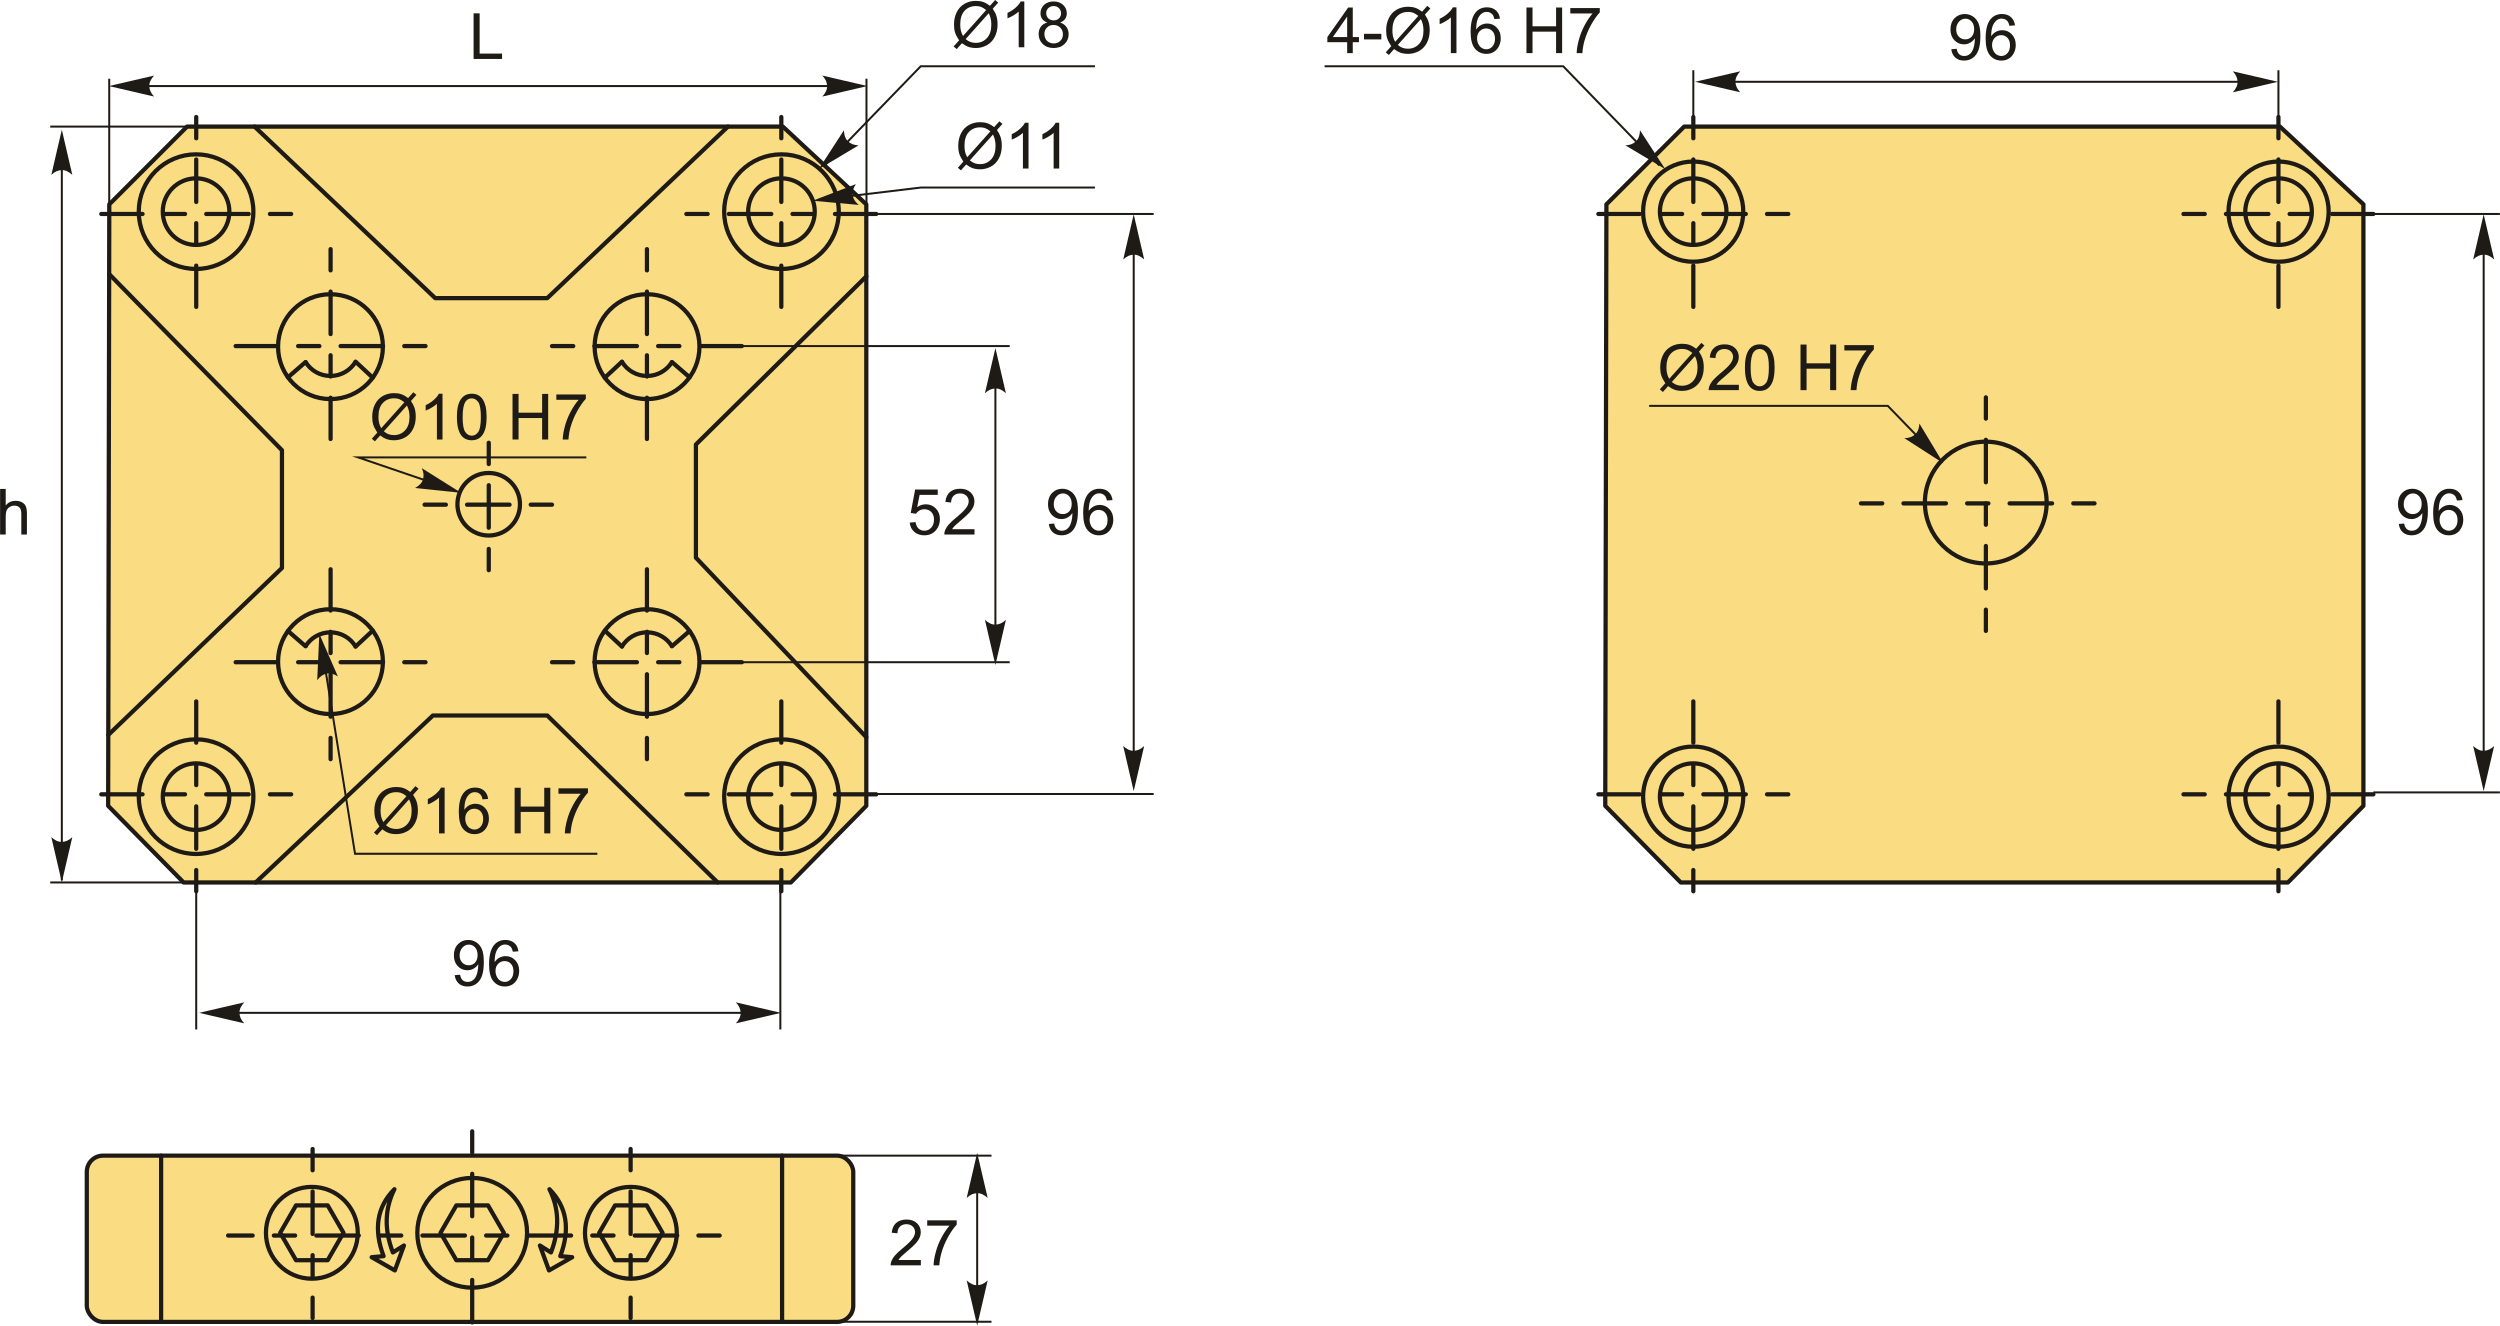 <?xml version="1.0" encoding="UTF-8"?>
<!DOCTYPE svg PUBLIC "-//W3C//DTD SVG 1.1//EN" "http://www.w3.org/Graphics/SVG/1.1/DTD/svg11.dtd">
<!-- Creator: CorelDRAW 2018 (64-Bit) -->
<svg xmlns="http://www.w3.org/2000/svg" xml:space="preserve" width="2944px" height="1561px" version="1.1" style="shape-rendering:geometricPrecision; text-rendering:geometricPrecision; image-rendering:optimizeQuality; fill-rule:evenodd; clip-rule:evenodd"
viewBox="0 0 2944 1561.12"
 xmlns:xlink="http://www.w3.org/1999/xlink">
 <defs>
  <style type="text/css">
   <![CDATA[
    .str2 {stroke:#1E1A16;stroke-width:2.36;stroke-miterlimit:22.926}
    .str0 {stroke:#1E1A16;stroke-width:5;stroke-linecap:round;stroke-linejoin:round;stroke-miterlimit:22.926}
    .str1 {stroke:#1E1A16;stroke-width:5;stroke-linecap:round;stroke-linejoin:round;stroke-miterlimit:22.926;stroke-dasharray:25 25 50 25}
    .fil1 {fill:none}
    .fil0 {fill:#FADC82}
    .fil3 {fill:#1E1A16;fill-rule:nonzero}
    .fil2 {fill:#1E1A16;fill-rule:nonzero}
   ]]>
  </style>
 </defs>
 <g id="Layer_x0020_1">
  <g id="_2291517482976">
   <g>
    <polygon class="fil0 str0" points="127.25,949.03 128.6,240.66 220.17,149.09 921.81,149.09 1020.12,240.66 1020.12,949.03 931.24,1039.26 216.13,1039.26 "/>
    <polyline class="fil1 str0" points="299.63,149.09 512.41,351.09 644.39,351.09 857.17,149.09 "/>
    <polyline class="fil1 str0" points="1020.12,325.51 819.46,523.47 819.46,656.8 1020.12,868.23 "/>
    <polyline class="fil1 str0" points="845.05,1039.26 644.39,842.64 509.72,842.64 300.97,1039.26 "/>
    <polyline class="fil1 str0" points="127.41,865.53 331.95,668.92 331.95,530.21 128.44,322.8 "/>
    <circle class="fil1 str0" cx="230.79" cy="249.25" r="67.49"/>
    <circle class="fil1 str0" cx="230.79" cy="249.25" r="39.21"/>
    <circle class="fil1 str0" cx="389.09" cy="408.26" r="61.73"/>
    <path class="fil1 str0" d="M418.55 426.21c-6.06,9.92 -16.98,16.54 -29.46,16.54 -12.28,0 -23.06,-6.42 -29.17,-16.09"/>
    <line class="fil1 str0" x1="418.67" y1="426.01" x2="438.86" y2= "444.79" />
    <line class="fil1 str0" x1="359.75" y1="426.39" x2="339.01" y2= "444.35" />
    <line class="fil1 str1" x1="230.97" y1="137.83" x2="230.97" y2= "361.43" />
    <line class="fil1 str1" x1="342.77" y1="251.99" x2="119.17" y2= "251.99" />
    <line class="fil1 str1" x1="389.21" y1="293.41" x2="389.21" y2= "517" />
    <line class="fil1 str1" x1="501.01" y1="407.57" x2="277.41" y2= "407.57" />
    <circle class="fil1 str0" cx="920.2" cy="249.25" r="67.49"/>
    <circle class="fil1 str0" cx="920.2" cy="249.25" r="39.21"/>
    <circle class="fil1 str0" cx="761.9" cy="408.26" r="61.73"/>
    <path class="fil1 str0" d="M732.45 426.21c6.05,9.92 16.98,16.54 29.45,16.54 12.28,0 23.07,-6.42 29.18,-16.09"/>
    <line class="fil1 str0" x1="732.33" y1="426.01" x2="712.13" y2= "444.79" />
    <line class="fil1 str0" x1="791.25" y1="426.39" x2="811.99" y2= "444.35" />
    <line class="fil1 str1" x1="920.03" y1="137.83" x2="920.03" y2= "361.43" />
    <line class="fil1 str1" x1="808.23" y1="251.99" x2="1031.83" y2= "251.99" />
    <line class="fil1 str1" x1="761.78" y1="293.41" x2="761.78" y2= "517" />
    <line class="fil1 str1" x1="649.98" y1="407.57" x2="873.58" y2= "407.57" />
    <circle class="fil1 str0" cx="230.79" cy="938.21" r="67.49"/>
    <circle class="fil1 str0" cx="230.79" cy="938.21" r="39.21"/>
    <circle class="fil1 str0" cx="389.09" cy="779.2" r="61.73"/>
    <path class="fil1 str0" d="M418.55 761.25c-6.06,-9.92 -16.98,-16.54 -29.46,-16.54 -12.28,0 -23.06,6.42 -29.17,16.08"/>
    <line class="fil1 str0" x1="418.67" y1="761.45" x2="438.86" y2= "742.67" />
    <line class="fil1 str0" x1="359.75" y1="761.07" x2="339.01" y2= "743.11" />
    <line class="fil1 str1" x1="230.97" y1="1049.63" x2="230.97" y2= "826.03" />
    <line class="fil1 str1" x1="342.77" y1="935.47" x2="119.17" y2= "935.47" />
    <line class="fil1 str1" x1="389.21" y1="894.05" x2="389.21" y2= "670.45" />
    <line class="fil1 str1" x1="501.01" y1="779.89" x2="277.41" y2= "779.89" />
    <circle class="fil1 str0" cx="920.2" cy="938.21" r="67.49"/>
    <circle class="fil1 str0" cx="920.2" cy="938.21" r="39.21"/>
    <circle class="fil1 str0" cx="761.9" cy="779.2" r="61.73"/>
    <path class="fil1 str0" d="M732.45 761.25c6.05,-9.92 16.98,-16.54 29.45,-16.54 12.28,0 23.07,6.42 29.18,16.08"/>
    <line class="fil1 str0" x1="732.33" y1="761.45" x2="712.13" y2= "742.67" />
    <line class="fil1 str0" x1="791.25" y1="761.07" x2="811.99" y2= "743.11" />
    <line class="fil1 str1" x1="920.03" y1="1049.63" x2="920.03" y2= "826.03" />
    <line class="fil1 str1" x1="808.23" y1="935.47" x2="1031.83" y2= "935.47" />
    <line class="fil1 str1" x1="761.78" y1="894.05" x2="761.78" y2= "670.45" />
    <line class="fil1 str1" x1="649.98" y1="779.89" x2="873.58" y2= "779.89" />
    <circle class="fil1 str0" cx="575.42" cy="593.85" r="36.82"/>
    <line class="fil1 str1" x1="575.49" y1="671.47" x2="575.49" y2= "520.41" />
    <line class="fil1 str1" x1="499.96" y1="594.35" x2="651.03" y2= "594.35" />
   </g>
   <line class="fil1 str2" x1="128.52" y1="281.71" x2="128.52" y2= "92.72" />
   <line class="fil1 str2" x1="1020.33" y1="281.71" x2="1020.33" y2= "92.72" />
   <line class="fil1 str2" x1="137.51" y1="101.35" x2="1009.11" y2= "101.35" />
   <path id="стрелка.cdr" class="fil2" d="M128.18 101.35l53.16 -12.36c-3.48,3.82 -5.81,8.05 -5.63,12.34 0.19,4.57 1.65,8.01 5.63,12.38l-53.16 -12.36z"/>
   <path id="стрелка.cdr_0" class="fil2" d="M1021.51 101.35l-53.16 12.36c3.48,-3.82 5.8,-8.06 5.63,-12.35 -0.19,-4.56 -1.65,-8 -5.63,-12.37l53.16 12.36z"/>
   <polygon class="fil3" points="557.62,69.42 557.62,15.71 564.74,15.71 564.74,63.12 591.15,63.12 591.15,69.42 "/>
   <polyline class="fil1 str2" points="970.97,194.87 1084.19,78.05 1289.36,78.05 "/>
   <path id="стрелка.cdr_1" class="fil2" d="M964.08 199.18l29.71 -45.78c0.15,5.17 1.41,9.83 4.51,12.8 3.31,3.15 6.75,4.62 12.64,5.01l-46.86 27.97z"/>
   <path class="fil3" d="M1165.73 6.86l6.13 -6.86 3.62 3.07 -6.44 7.22c2.09,3.12 3.49,5.85 4.22,8.2 0.97,3.07 1.45,6.52 1.45,10.33 0,5.5 -1.11,10.4 -3.32,14.7 -2.23,4.3 -5.34,7.53 -9.35,9.74 -4.02,2.2 -8.28,3.3 -12.79,3.3 -3.36,0 -6.41,-0.48 -9.14,-1.43 -2.1,-0.74 -4.55,-2.15 -7.36,-4.23l-6.18 6.93 -3.61 -3.09 6.46 -7.23c-2.4,-3.64 -4,-6.74 -4.8,-9.32 -0.81,-2.57 -1.21,-5.67 -1.21,-9.29 0,-5.51 1.1,-10.42 3.3,-14.72 2.2,-4.32 5.27,-7.58 9.25,-9.8 3.96,-2.22 8.38,-3.33 13.24,-3.33 3.27,0 6.14,0.44 8.59,1.3 2.46,0.86 5.1,2.36 7.94,4.51zm-4.44 4.97c-2.32,-1.82 -4.32,-3.05 -6.04,-3.72 -1.71,-0.66 -3.73,-0.98 -6.04,-0.98 -5.34,0 -9.75,1.81 -13.23,5.43 -3.48,3.63 -5.22,9.04 -5.22,16.24 0,2.83 0.26,5.35 0.8,7.54 0.39,1.64 1.2,3.65 2.44,6.04l27.29 -30.55zm3 3.77l-27.19 30.44c1.88,1.54 3.62,2.61 5.2,3.23 2.07,0.81 4.31,1.21 6.72,1.21 5.32,0 9.69,-1.88 13.15,-5.64 3.47,-3.76 5.19,-9.04 5.19,-15.81 0,-5.09 -1.02,-9.55 -3.07,-13.43z"/>
   <path id="1" class="fil3" d="M1206.2 55.66l-6.6 0 0 -42.03c-1.58,1.52 -3.67,3.03 -6.25,4.55 -2.57,1.51 -4.9,2.65 -6.95,3.4l0 -6.38c3.69,-1.72 6.92,-3.82 9.68,-6.3 2.76,-2.46 4.72,-4.85 5.87,-7.18l4.25 0 0 53.94z"/>
   <path id="2" class="fil3" d="M1233.33 26.54c-2.74,-1 -4.76,-2.44 -6.09,-4.29 -1.31,-1.86 -1.97,-4.09 -1.97,-6.67 0,-3.92 1.4,-7.19 4.2,-9.85 2.81,-2.67 6.54,-4.01 11.2,-4.01 4.68,0 8.45,1.37 11.3,4.09 2.85,2.73 4.28,6.04 4.28,9.95 0,2.49 -0.65,4.67 -1.95,6.5 -1.3,1.85 -3.28,3.28 -5.94,4.28 3.29,1.08 5.77,2.8 7.49,5.2 1.71,2.39 2.57,5.24 2.57,8.56 0,4.59 -1.62,8.44 -4.86,11.57 -3.25,3.12 -7.51,4.69 -12.8,4.69 -5.29,0 -9.55,-1.57 -12.8,-4.7 -3.24,-3.14 -4.87,-7.06 -4.87,-11.74 0,-3.49 0.89,-6.42 2.67,-8.77 1.77,-2.36 4.3,-3.96 7.57,-4.81zm-1.31 -11.2c0,2.55 0.81,4.63 2.42,6.24 1.63,1.61 3.75,2.42 6.39,2.42 2.57,0 4.64,-0.8 6.25,-2.4 1.62,-1.6 2.42,-3.56 2.42,-5.89 0,-2.42 -0.83,-4.46 -2.49,-6.11 -1.65,-1.65 -3.74,-2.47 -6.25,-2.47 -2.54,0 -4.63,0.81 -6.28,2.42 -1.64,1.61 -2.46,3.54 -2.46,5.79zm-2.18 24.83c0,1.88 0.44,3.7 1.32,5.46 0.87,1.75 2.2,3.11 3.97,4.07 1.77,0.97 3.66,1.46 5.68,1.46 3.17,0 5.77,-1.02 7.81,-3.04 2.04,-2.03 3.05,-4.6 3.05,-7.73 0,-3.17 -1.05,-5.8 -3.14,-7.87 -2.1,-2.08 -4.75,-3.12 -7.94,-3.12 -3.12,0 -5.68,1.03 -7.71,3.08 -2.02,2.05 -3.04,4.61 -3.04,7.69z"/>
   <polyline class="fil1 str2" points="962.59,235.5 1084.19,220.89 1289.36,220.89 "/>
   <path id="стрелка.cdr_2" class="fil2" d="M956.94 236.41l50.94 -19.58c-2.91,4.27 -4.63,8.78 -3.87,13.01 0.82,4.49 2.74,7.7 7.28,11.48l-54.35 -4.91z"/>
   <path class="fil3" d="M1170.7 149.71l6.14 -6.86 3.62 3.07 -6.44 7.21c2.08,3.13 3.48,5.85 4.22,8.2 0.96,3.08 1.45,6.53 1.45,10.33 0,5.5 -1.11,10.4 -3.32,14.7 -2.23,4.3 -5.34,7.54 -9.35,9.74 -4.02,2.2 -8.28,3.3 -12.79,3.3 -3.37,0 -6.42,-0.47 -9.14,-1.42 -2.1,-0.74 -4.55,-2.15 -7.36,-4.23l-6.18 6.93 -3.61 -3.09 6.46 -7.24c-2.4,-3.64 -4,-6.74 -4.8,-9.31 -0.81,-2.58 -1.21,-5.68 -1.21,-9.29 0,-5.52 1.1,-10.43 3.3,-14.73 2.2,-4.31 5.27,-7.57 9.25,-9.8 3.96,-2.21 8.37,-3.32 13.24,-3.32 3.27,0 6.14,0.43 8.59,1.3 2.46,0.86 5.1,2.36 7.93,4.51zm-4.43 4.96c-2.32,-1.81 -4.32,-3.05 -6.04,-3.71 -1.71,-0.66 -3.73,-0.99 -6.04,-0.99 -5.34,0 -9.75,1.81 -13.23,5.44 -3.48,3.62 -5.22,9.04 -5.22,16.24 0,2.82 0.26,5.35 0.8,7.54 0.38,1.63 1.2,3.65 2.44,6.03l27.29 -30.55zm3 3.78l-27.19 30.44c1.88,1.53 3.62,2.61 5.2,3.22 2.07,0.82 4.31,1.21 6.72,1.21 5.31,0 9.69,-1.87 13.15,-5.63 3.47,-3.77 5.19,-9.04 5.19,-15.82 0,-5.08 -1.02,-9.55 -3.07,-13.42z"/>
   <path id="1" class="fil3" d="M1211.18 198.5l-6.6 0 0 -42.03c-1.59,1.53 -3.67,3.04 -6.25,4.55 -2.57,1.52 -4.9,2.65 -6.95,3.4l0 -6.37c3.69,-1.73 6.91,-3.83 9.68,-6.3 2.76,-2.47 4.72,-4.85 5.87,-7.18l4.25 0 0 53.93z"/>
   <path id="2" class="fil3" d="M1247.34 198.5l-6.6 0 0 -42.03c-1.59,1.53 -3.68,3.04 -6.26,4.55 -2.57,1.52 -4.9,2.65 -6.95,3.4l0 -6.37c3.69,-1.73 6.92,-3.83 9.68,-6.3 2.76,-2.47 4.73,-4.85 5.88,-7.18l4.25 0 0 53.93z"/>
   <line class="fil1 str2" x1="262.88" y1="1192.82" x2="883.74" y2= "1192.82" />
   <path id="стрелка.cdr_3" class="fil2" d="M234.37 1192.82l53.15 -12.36c-3.47,3.82 -5.8,8.06 -5.63,12.35 0.2,4.56 1.65,8 5.63,12.37l-53.15 -12.36z"/>
   <path id="стрелка.cdr_4" class="fil2" d="M919.67 1192.82l-53.16 12.36c3.48,-3.82 5.8,-8.05 5.63,-12.34 -0.19,-4.57 -1.65,-8.01 -5.63,-12.38l53.16 12.36z"/>
   <path class="fil3" d="M535.41 1148.44l6.3 -0.53c0.54,2.98 1.56,5.13 3.07,6.47 1.52,1.34 3.46,2.01 5.83,2.01 2.03,0 3.8,-0.46 5.34,-1.4 1.54,-0.92 2.79,-2.16 3.75,-3.72 0.96,-1.55 1.77,-3.66 2.44,-6.29 0.66,-2.64 0.98,-5.33 0.98,-8.07 0,-0.28 -0.01,-0.73 -0.03,-1.32 -1.32,2.1 -3.12,3.81 -5.39,5.11 -2.28,1.31 -4.75,1.96 -7.4,1.96 -4.44,0 -8.19,-1.61 -11.27,-4.83 -3.06,-3.22 -4.6,-7.47 -4.6,-12.74 0,-5.45 1.6,-9.83 4.82,-13.15 3.2,-3.32 7.21,-4.98 12.05,-4.98 3.47,0 6.66,0.94 9.56,2.83 2.89,1.87 5.08,4.55 6.58,8.03 1.5,3.48 2.25,8.52 2.25,15.11 0,6.86 -0.74,12.32 -2.23,16.39 -1.49,4.07 -3.71,7.16 -6.65,9.28 -2.94,2.13 -6.37,3.19 -10.32,3.19 -4.21,0 -7.63,-1.16 -10.29,-3.5 -2.65,-2.34 -4.25,-5.62 -4.79,-9.85zm26.93 -23.69c0,-3.78 -1,-6.78 -3,-8.99 -1.99,-2.21 -4.42,-3.32 -7.27,-3.32 -2.95,0 -5.5,1.18 -7.65,3.57 -2.16,2.39 -3.24,5.49 -3.24,9.29 0,3.41 1.03,6.19 3.07,8.31 2.05,2.14 4.6,3.2 7.64,3.2 3.05,0 5.55,-1.06 7.51,-3.2 1.96,-2.12 2.94,-5.08 2.94,-8.86z"/>
   <path id="1" class="fil3" d="M610.43 1120.31l-6.53 0.53c-0.58,-2.59 -1.42,-4.48 -2.51,-5.65 -1.79,-1.89 -4,-2.83 -6.62,-2.83 -2.12,0 -3.99,0.59 -5.61,1.76 -2.07,1.52 -3.7,3.72 -4.91,6.62 -1.2,2.91 -1.82,7.05 -1.87,12.41 1.58,-2.41 3.53,-4.21 5.83,-5.37 2.3,-1.18 4.7,-1.77 7.23,-1.77 4.4,0 8.15,1.63 11.25,4.87 3.09,3.23 4.64,7.41 4.64,12.55 0,3.37 -0.73,6.5 -2.18,9.4 -1.46,2.9 -3.45,5.11 -6,6.65 -2.53,1.54 -5.42,2.31 -8.65,2.31 -5.49,0 -9.97,-2.02 -13.45,-6.06 -3.46,-4.04 -5.2,-10.7 -5.2,-19.98 0,-10.37 1.93,-17.93 5.76,-22.64 3.35,-4.1 7.87,-6.15 13.56,-6.15 4.22,0 7.7,1.19 10.4,3.55 2.7,2.36 4.32,5.63 4.86,9.8zm-27 23.18c0,2.28 0.48,4.45 1.45,6.53 0.96,2.07 2.31,3.65 4.02,4.73 1.73,1.09 3.55,1.64 5.49,1.64 2.81,0 5.21,-1.12 7.2,-3.37 1.99,-2.25 2.99,-5.3 2.99,-9.17 0,-3.71 -0.99,-6.64 -2.95,-8.77 -1.96,-2.14 -4.46,-3.22 -7.5,-3.22 -2.98,0 -5.51,1.08 -7.59,3.22 -2.08,2.13 -3.11,4.93 -3.11,8.41z"/>
   <line class="fil1 str2" x1="230.97" y1="1041.36" x2="230.97" y2= "1212.42" />
   <line class="fil1 str2" x1="918.9" y1="1041.36" x2="918.9" y2= "1212.42" />
   <line class="fil1 str2" x1="72.69" y1="1036.79" x2="72.69" y2= "165.19" />
   <path id="стрелка.cdr_5" class="fil2" d="M72.69 1039.03l-12.36 -53.15c3.82,3.47 8.05,5.8 12.34,5.63 4.57,-0.2 8.01,-1.65 12.38,-5.63l-12.36 53.15z"/>
   <path id="стрелка.cdr_6" class="fil2" d="M72.69 152.79l12.36 53.16c-3.82,-3.48 -8.06,-5.8 -12.35,-5.63 -4.56,0.19 -8.01,1.65 -12.37,5.63l12.36 -53.16z"/>
   <line class="fil1 str2" x1="289.61" y1="149.09" x2="59.05" y2= "149.09" />
   <line class="fil1 str2" x1="289.61" y1="1039.26" x2="59.05" y2= "1039.26" />
   <path class="fil3" d="M0 629.53l0 -53.7 6.6 0 0 19.32c3.06,-3.58 6.93,-5.37 11.6,-5.37 2.86,0 5.35,0.56 7.48,1.7 2.11,1.14 3.62,2.7 4.54,4.7 0.91,2 1.36,4.91 1.36,8.71l0 24.64 -6.6 0 0 -24.61c0,-3.29 -0.72,-5.69 -2.13,-7.19 -1.42,-1.5 -3.42,-2.25 -6.02,-2.25 -1.94,0 -3.77,0.5 -5.48,1.51 -1.71,1.01 -2.92,2.39 -3.66,4.13 -0.73,1.72 -1.09,4.11 -1.09,7.16l0 21.25 -6.6 0z"/>
   <path class="fil3" d="M480.54 468.81l6.14 -6.86 3.61 3.07 -6.43 7.21c2.08,3.13 3.48,5.85 4.22,8.21 0.96,3.07 1.45,6.52 1.45,10.32 0,5.5 -1.11,10.4 -3.32,14.7 -2.23,4.3 -5.34,7.54 -9.35,9.74 -4.02,2.2 -8.28,3.3 -12.79,3.3 -3.37,0 -6.42,-0.47 -9.14,-1.42 -2.1,-0.74 -4.55,-2.15 -7.36,-4.23l-6.18 6.93 -3.61 -3.09 6.46 -7.24c-2.4,-3.64 -4,-6.74 -4.8,-9.31 -0.81,-2.58 -1.21,-5.68 -1.21,-9.29 0,-5.51 1.1,-10.43 3.3,-14.73 2.2,-4.31 5.27,-7.57 9.25,-9.8 3.96,-2.21 8.37,-3.32 13.24,-3.32 3.27,0 6.14,0.43 8.58,1.3 2.47,0.86 5.11,2.36 7.94,4.51zm-4.43 4.96c-2.32,-1.81 -4.32,-3.05 -6.04,-3.71 -1.72,-0.66 -3.73,-0.99 -6.04,-0.99 -5.34,0 -9.75,1.81 -13.23,5.44 -3.49,3.62 -5.22,9.04 -5.22,16.24 0,2.82 0.26,5.35 0.8,7.54 0.38,1.63 1.2,3.65 2.44,6.03l27.29 -30.55zm3 3.78l-27.19 30.44c1.88,1.54 3.62,2.61 5.2,3.22 2.07,0.82 4.31,1.22 6.72,1.22 5.31,0 9.69,-1.88 13.15,-5.64 3.47,-3.76 5.19,-9.04 5.19,-15.82 0,-5.08 -1.02,-9.55 -3.07,-13.42z"/>
   <path id="1" class="fil3" d="M521.02 517.6l-6.6 0 0 -42.03c-1.59,1.53 -3.67,3.04 -6.25,4.55 -2.57,1.52 -4.9,2.65 -6.95,3.4l0 -6.37c3.69,-1.73 6.91,-3.83 9.68,-6.3 2.76,-2.47 4.72,-4.85 5.87,-7.18l4.25 0 0 53.93z"/>
   <path id="2" class="fil3" d="M537.99 491.1c0,-6.34 0.65,-11.47 1.95,-15.34 1.31,-3.89 3.25,-6.88 5.82,-8.96 2.56,-2.09 5.8,-3.13 9.7,-3.13 2.88,0 5.4,0.58 7.59,1.74 2.18,1.16 3.98,2.84 5.38,5.02 1.4,2.18 2.5,4.84 3.3,7.98 0.81,3.14 1.21,7.38 1.21,12.69 0,6.3 -0.65,11.4 -1.94,15.27 -1.28,3.89 -3.22,6.88 -5.8,8.98 -2.56,2.1 -5.81,3.15 -9.74,3.15 -5.16,0 -9.22,-1.84 -12.17,-5.52 -3.54,-4.5 -5.3,-11.79 -5.3,-21.88zm6.75 0.02c0,8.84 1.02,14.72 3.09,17.62 2.06,2.91 4.61,4.36 7.63,4.36 3.03,0 5.58,-1.46 7.64,-4.37 2.06,-2.93 3.09,-8.79 3.09,-17.61 0,-8.83 -1.03,-14.71 -3.09,-17.61 -2.05,-2.91 -4.62,-4.36 -7.71,-4.36 -3.03,0 -5.45,1.28 -7.26,3.85 -2.27,3.26 -3.39,9.31 -3.39,18.12z"/>
   <polygon id="3" class="fil3" points="603.47,517.6 603.47,463.9 610.59,463.9 610.59,486.02 638.35,486.02 638.35,463.9 645.47,463.9 645.47,517.6 638.35,517.6 638.35,492.32 610.59,492.32 610.59,517.6 "/>
   <path id="4" class="fil3" d="M655.09 470.87l0 -6.3 34.73 0 0 5.1c-3.42,3.64 -6.82,8.48 -10.17,14.52 -3.36,6.03 -5.95,12.25 -7.79,18.63 -1.31,4.49 -2.16,9.43 -2.52,14.78l-6.75 0c0.07,-4.22 0.9,-9.34 2.49,-15.33 1.58,-6 3.85,-11.77 6.81,-17.33 2.96,-5.57 6.11,-10.26 9.45,-14.07l-26.25 0z"/>
   <polyline class="fil1 str2" points="690.37,538.66 421.59,538.66 533.25,576.77 "/>
   <path id="стрелка.cdr_7" class="fil2" d="M542.88 580.37l-54.28 -5.64c4.53,-2.47 8.11,-5.72 9.34,-9.83 1.31,-4.38 1.05,-8.11 -1.29,-13.54l46.23 29.01z"/>
   <path class="fil3" d="M483.05 932.66l6.13 -6.86 3.62 3.07 -6.44 7.22c2.09,3.12 3.49,5.85 4.22,8.2 0.97,3.07 1.45,6.52 1.45,10.33 0,5.5 -1.11,10.4 -3.32,14.7 -2.23,4.3 -5.34,7.53 -9.35,9.74 -4.01,2.2 -8.28,3.3 -12.79,3.3 -3.36,0 -6.41,-0.48 -9.14,-1.43 -2.1,-0.74 -4.55,-2.15 -7.36,-4.23l-6.18 6.93 -3.61 -3.09 6.46 -7.23c-2.4,-3.64 -4,-6.74 -4.8,-9.32 -0.81,-2.57 -1.21,-5.67 -1.21,-9.29 0,-5.51 1.1,-10.42 3.3,-14.72 2.2,-4.32 5.28,-7.58 9.25,-9.8 3.96,-2.22 8.38,-3.33 13.24,-3.33 3.27,0 6.14,0.44 8.59,1.3 2.46,0.86 5.1,2.36 7.94,4.51zm-4.44 4.97c-2.31,-1.82 -4.31,-3.05 -6.04,-3.72 -1.71,-0.66 -3.72,-0.98 -6.04,-0.98 -5.34,0 -9.75,1.81 -13.22,5.43 -3.49,3.63 -5.23,9.04 -5.23,16.24 0,2.83 0.26,5.35 0.8,7.54 0.39,1.64 1.2,3.65 2.44,6.04l27.29 -30.55zm3 3.77l-27.19 30.44c1.89,1.54 3.62,2.61 5.2,3.23 2.07,0.81 4.31,1.21 6.72,1.21 5.32,0 9.69,-1.87 13.16,-5.64 3.46,-3.76 5.18,-9.04 5.18,-15.81 0,-5.09 -1.02,-9.55 -3.07,-13.43z"/>
   <path id="1" class="fil3" d="M523.53 981.46l-6.61 0 0 -42.03c-1.58,1.52 -3.67,3.03 -6.25,4.55 -2.57,1.51 -4.9,2.65 -6.95,3.4l0 -6.38c3.69,-1.72 6.92,-3.82 9.68,-6.3 2.76,-2.46 4.72,-4.85 5.88,-7.18l4.25 0 0 53.94z"/>
   <path id="2" class="fil3" d="M574.77 940.88l-6.53 0.52c-0.58,-2.59 -1.42,-4.47 -2.51,-5.65 -1.79,-1.89 -4,-2.82 -6.63,-2.82 -2.11,0 -3.98,0.58 -5.6,1.76 -2.07,1.51 -3.7,3.71 -4.91,6.61 -1.2,2.91 -1.82,7.05 -1.87,12.42 1.58,-2.42 3.53,-4.22 5.83,-5.38 2.3,-1.18 4.7,-1.76 7.23,-1.76 4.4,0 8.15,1.62 11.25,4.86 3.09,3.24 4.64,7.41 4.64,12.55 0,3.38 -0.73,6.5 -2.18,9.4 -1.46,2.9 -3.45,5.12 -6,6.65 -2.53,1.54 -5.42,2.32 -8.65,2.32 -5.49,0 -9.97,-2.03 -13.45,-6.07 -3.46,-4.03 -5.2,-10.7 -5.2,-19.97 0,-10.38 1.93,-17.93 5.76,-22.64 3.35,-4.1 7.87,-6.16 13.55,-6.16 4.23,0 7.71,1.19 10.41,3.56 2.7,2.36 4.32,5.62 4.86,9.8zm-27 23.17c0,2.28 0.48,4.45 1.45,6.53 0.96,2.07 2.31,3.65 4.02,4.74 1.73,1.08 3.55,1.64 5.49,1.64 2.81,0 5.21,-1.13 7.2,-3.38 1.99,-2.25 2.99,-5.3 2.99,-9.16 0,-3.72 -0.99,-6.64 -2.95,-8.78 -1.97,-2.14 -4.46,-3.21 -7.5,-3.21 -2.98,0 -5.52,1.07 -7.59,3.21 -2.08,2.14 -3.11,4.94 -3.11,8.41z"/>
   <polygon id="3" class="fil3" points="605.97,981.46 605.97,927.75 613.1,927.75 613.1,949.88 640.85,949.88 640.85,927.75 647.98,927.75 647.98,981.46 640.85,981.46 640.85,956.18 613.1,956.18 613.1,981.46 "/>
   <path id="4" class="fil3" d="M657.59 934.73l0 -6.31 34.73 0 0 5.11c-3.41,3.63 -6.81,8.47 -10.16,14.51 -3.37,6.04 -5.96,12.25 -7.79,18.64 -1.32,4.49 -2.17,9.42 -2.53,14.78l-6.75 0c0.08,-4.23 0.9,-9.34 2.49,-15.33 1.59,-6 3.85,-11.78 6.81,-17.34 2.96,-5.56 6.11,-10.25 9.45,-14.06l-26.25 0z"/>
   <polyline class="fil1 str2" points="703.35,1005.47 418.01,1005.47 377.97,756.43 "/>
   <path id="стрелка.cdr_8" class="fil2" d="M375.95 746.53l21.82 50.03c-4.39,-2.73 -8.98,-4.24 -13.16,-3.29 -4.46,1.02 -7.58,3.08 -11.15,7.78l2.49 -54.52z"/>
   <path class="fil3" d="M1071.25 615.43l6.9 -0.52c0.51,3.36 1.7,5.88 3.55,7.59 1.85,1.68 4.11,2.53 6.77,2.53 3.22,0 5.9,-1.2 8.09,-3.59 2.18,-2.4 3.26,-5.57 3.26,-9.52 0,-3.76 -1.03,-6.73 -3.12,-8.9 -2.09,-2.18 -4.85,-3.27 -8.29,-3.27 -2.14,0 -4.05,0.49 -5.75,1.47 -1.69,0.97 -3.01,2.23 -3.99,3.78l-6.22 -0.9 5.17 -27.6 26.63 0 0 6.3 -21.37 0 -2.86 14.49c3.21,-2.26 6.59,-3.39 10.11,-3.39 4.68,0 8.63,1.63 11.84,4.88 3.22,3.25 4.83,7.42 4.83,12.53 0,4.86 -1.41,9.06 -4.24,12.6 -3.44,4.35 -8.14,6.52 -14.09,6.52 -4.87,0 -8.85,-1.37 -11.94,-4.11 -3.08,-2.74 -4.85,-6.36 -5.28,-10.89z"/>
   <path id="1" class="fil3" d="M1147.54 623.23l0 6.3 -35.55 0c-0.05,-1.58 0.21,-3.11 0.77,-4.59 0.91,-2.41 2.38,-4.8 4.39,-7.13 2.01,-2.34 4.89,-5.04 8.63,-8.1 5.81,-4.79 9.76,-8.58 11.82,-11.38 2.08,-2.8 3.12,-5.45 3.12,-7.95 0,-2.61 -0.94,-4.81 -2.82,-6.61 -1.87,-1.79 -4.32,-2.69 -7.34,-2.69 -3.18,0 -5.73,0.95 -7.65,2.85 -1.91,1.89 -2.87,4.51 -2.9,7.87l-6.75 -0.67c0.47,-5.05 2.21,-8.9 5.24,-11.55 3.04,-2.65 7.1,-3.98 12.21,-3.98 5.16,0 9.24,1.43 12.24,4.29 3.02,2.86 4.52,6.41 4.52,10.64 0,2.15 -0.44,4.26 -1.33,6.34 -0.87,2.08 -2.34,4.27 -4.37,6.57 -2.06,2.29 -5.44,5.45 -10.17,9.45 -3.96,3.33 -6.51,5.58 -7.64,6.77 -1.12,1.18 -2.05,2.37 -2.78,3.57l26.36 0z"/>
   <line class="fil1 str2" x1="873.58" y1="407.57" x2="1189.01" y2= "407.57" />
   <line class="fil1 str2" x1="873.58" y1="779.89" x2="1189.01" y2= "779.89" />
   <line class="fil1 str2" x1="1172.17" y1="766.43" x2="1172.17" y2= "422.35" />
   <path id="стрелка.cdr_9" class="fil2" d="M1172.17 783.13l-12.36 -53.16c3.82,3.48 8.06,5.8 12.35,5.63 4.57,-0.19 8.01,-1.65 12.38,-5.63l-12.37 53.16z"/>
   <path id="стрелка.cdr_10" class="fil2" d="M1172.17 409.95l12.37 53.16c-3.82,-3.48 -8.06,-5.81 -12.35,-5.63 -4.57,0.19 -8.01,1.65 -12.38,5.63l12.36 -53.16z"/>
   <line class="fil1 str2" x1="1031.83" y1="251.99" x2="1358.56" y2= "251.99" />
   <line class="fil1 str2" x1="1031.83" y1="935.08" x2="1358.56" y2= "935.08" />
   <path class="fil3" d="M2824.93 617.08l6.3 -0.52c0.54,2.97 1.57,5.12 3.08,6.46 1.51,1.34 3.45,2.01 5.83,2.01 2.02,0 3.8,-0.46 5.33,-1.4 1.54,-0.92 2.79,-2.16 3.75,-3.72 0.97,-1.55 1.78,-3.65 2.44,-6.29 0.66,-2.64 0.99,-5.33 0.99,-8.06 0,-0.29 -0.01,-0.74 -0.04,-1.33 -1.31,2.1 -3.11,3.81 -5.39,5.11 -2.27,1.32 -4.75,1.97 -7.4,1.97 -4.44,0 -8.19,-1.62 -11.26,-4.84 -3.06,-3.21 -4.6,-7.47 -4.6,-12.74 0,-5.45 1.6,-9.83 4.81,-13.15 3.2,-3.32 7.21,-4.98 12.05,-4.98 3.48,0 6.67,0.94 9.57,2.83 2.88,1.87 5.07,4.55 6.57,8.04 1.5,3.47 2.25,8.51 2.25,15.1 0,6.86 -0.74,12.32 -2.22,16.39 -1.49,4.07 -3.72,7.16 -6.65,9.28 -2.94,2.13 -6.38,3.19 -10.33,3.19 -4.2,0 -7.63,-1.16 -10.29,-3.5 -2.65,-2.33 -4.25,-5.62 -4.79,-9.85zm26.93 -23.69c0,-3.77 -1,-6.77 -3,-8.99 -1.99,-2.21 -4.41,-3.32 -7.26,-3.32 -2.95,0 -5.5,1.19 -7.65,3.57 -2.17,2.39 -3.24,5.49 -3.24,9.29 0,3.41 1.02,6.19 3.06,8.31 2.05,2.14 4.6,3.2 7.64,3.2 3.05,0 5.55,-1.06 7.51,-3.2 1.97,-2.12 2.94,-5.08 2.94,-8.86z"/>
   <path id="1" class="fil3" d="M2899.95 588.95l-6.52 0.53c-0.59,-2.59 -1.43,-4.48 -2.51,-5.65 -1.79,-1.89 -4,-2.83 -6.63,-2.83 -2.11,0 -3.99,0.59 -5.6,1.77 -2.08,1.51 -3.7,3.71 -4.91,6.61 -1.2,2.91 -1.83,7.05 -1.88,12.41 1.59,-2.41 3.54,-4.21 5.84,-5.37 2.3,-1.18 4.7,-1.77 7.22,-1.77 4.4,0 8.16,1.63 11.26,4.87 3.08,3.23 4.63,7.41 4.63,12.55 0,3.37 -0.72,6.5 -2.17,9.4 -1.46,2.9 -3.45,5.11 -6,6.65 -2.54,1.54 -5.43,2.31 -8.65,2.31 -5.49,0 -9.98,-2.02 -13.45,-6.06 -3.47,-4.04 -5.2,-10.7 -5.2,-19.98 0,-10.37 1.92,-17.92 5.76,-22.64 3.35,-4.1 7.86,-6.15 13.55,-6.15 4.22,0 7.7,1.19 10.4,3.55 2.7,2.36 4.33,5.63 4.86,9.8zm-27 23.18c0,2.28 0.49,4.45 1.45,6.53 0.96,2.07 2.31,3.65 4.03,4.74 1.72,1.08 3.55,1.63 5.48,1.63 2.82,0 5.22,-1.12 7.21,-3.37 1.98,-2.25 2.98,-5.3 2.98,-9.17 0,-3.71 -0.98,-6.63 -2.95,-8.77 -1.96,-2.14 -4.46,-3.22 -7.5,-3.22 -2.97,0 -5.51,1.08 -7.59,3.22 -2.07,2.14 -3.11,4.94 -3.11,8.41z"/>
   <line class="fil1 str2" x1="2924.89" y1="904.69" x2="2924.89" y2= "284.09" />
   <path id="стрелка.cdr_11" class="fil2" d="M2924.89 931.73l-12.36 -53.16c3.82,3.48 8.05,5.81 12.34,5.63 4.57,-0.19 8.01,-1.65 12.38,-5.63l-12.36 53.16z"/>
   <path id="стрелка.cdr_12" class="fil2" d="M2924.89 252.41l12.36 53.16c-3.82,-3.48 -8.06,-5.8 -12.35,-5.63 -4.56,0.19 -8.01,1.65 -12.37,5.63l12.36 -53.16z"/>
   <polygon class="fil0 str0" points="1890.38,949.03 1891.73,240.66 1983.31,149.09 2684.95,149.09 2783.26,240.66 2783.26,949.03 2694.37,1039.26 1979.27,1039.26 "/>
   <circle class="fil1 str0" cx="1993.93" cy="249.25" r="58.99"/>
   <circle class="fil1 str0" cx="1993.93" cy="249.25" r="39.21"/>
   <line class="fil1 str1" x1="1994.1" y1="137.83" x2="1994.1" y2= "361.43" />
   <line class="fil1 str1" x1="2105.9" y1="251.99" x2="1882.3" y2= "251.99" />
   <circle class="fil1 str0" cx="2683.34" cy="249.25" r="58.99"/>
   <circle class="fil1 str0" cx="2683.34" cy="249.25" r="39.21"/>
   <line class="fil1 str1" x1="2683.17" y1="137.83" x2="2683.17" y2= "361.43" />
   <line class="fil1 str1" x1="2571.37" y1="251.99" x2="2794.97" y2= "251.99" />
   <circle class="fil1 str0" cx="1993.93" cy="938.21" r="58.99"/>
   <circle class="fil1 str0" cx="1993.93" cy="938.21" r="39.21"/>
   <line class="fil1 str1" x1="1994.1" y1="1049.63" x2="1994.1" y2= "826.03" />
   <line class="fil1 str1" x1="2105.9" y1="935.47" x2="1882.3" y2= "935.47" />
   <circle class="fil1 str0" cx="2683.34" cy="938.21" r="58.99"/>
   <circle class="fil1 str0" cx="2683.34" cy="938.21" r="39.21"/>
   <line class="fil1 str1" x1="2683.17" y1="1049.63" x2="2683.17" y2= "826.03" />
   <line class="fil1 str1" x1="2571.37" y1="935.47" x2="2794.97" y2= "935.47" />
   <circle class="fil1 str0" cx="2338.5" cy="591.86" r="71.69"/>
   <line class="fil1 str1" x1="2338.63" y1="742.99" x2="2338.63" y2= "448.89" />
   <line class="fil1 str1" x1="2191.58" y1="592.83" x2="2485.68" y2= "592.83" />
   <polyline class="fil1 str2" points="1954.1,194.87 1840.88,78.05 1559.85,78.05 "/>
   <path id="стрелка.cdr_13" class="fil2" d="M1960.98 199.18l-29.7 -45.78c-0.15,5.17 -1.41,9.83 -4.51,12.8 -3.31,3.15 -6.75,4.62 -12.64,5.01l46.85 27.97z"/>
   <path class="fil3" d="M1586.43 62.55l0 -12.83 -23.33 0 0 -6.07 24.53 -34.81 5.4 0 0 34.81 7.28 0 0 6.07 -7.28 0 0 12.83 -6.6 0zm0 -18.9l0 -24.17 -16.84 24.17 16.84 0z"/>
   <polygon id="1" class="fil3" points="1606.25,46.42 1606.25,39.82 1626.65,39.82 1626.65,46.42 "/>
   <path id="2" class="fil3" d="M1674.67 13.76l6.13 -6.87 3.62 3.08 -6.44 7.21c2.09,3.13 3.49,5.85 4.22,8.2 0.97,3.08 1.46,6.53 1.46,10.33 0,5.5 -1.12,10.4 -3.33,14.7 -2.23,4.3 -5.34,7.54 -9.35,9.74 -4.01,2.2 -8.28,3.3 -12.79,3.3 -3.36,0 -6.41,-0.48 -9.14,-1.43 -2.1,-0.73 -4.55,-2.15 -7.36,-4.22l-6.18 6.93 -3.61 -3.09 6.46 -7.24c-2.4,-3.64 -4,-6.74 -4.8,-9.32 -0.81,-2.57 -1.21,-5.67 -1.21,-9.28 0,-5.52 1.1,-10.43 3.3,-14.73 2.2,-4.31 5.28,-7.58 9.25,-9.8 3.96,-2.21 8.38,-3.33 13.24,-3.33 3.28,0 6.14,0.44 8.59,1.3 2.46,0.87 5.1,2.37 7.94,4.52zm-4.44 4.96c-2.31,-1.81 -4.31,-3.05 -6.04,-3.71 -1.71,-0.67 -3.72,-0.99 -6.04,-0.99 -5.34,0 -9.75,1.81 -13.22,5.44 -3.49,3.62 -5.23,9.04 -5.23,16.24 0,2.82 0.26,5.35 0.8,7.54 0.39,1.63 1.2,3.65 2.44,6.03l27.29 -30.55zm3 3.78l-27.19 30.44c1.89,1.53 3.62,2.61 5.2,3.22 2.07,0.81 4.31,1.21 6.72,1.21 5.32,0 9.69,-1.87 13.16,-5.63 3.46,-3.77 5.18,-9.04 5.18,-15.82 0,-5.09 -1.02,-9.55 -3.07,-13.42z"/>
   <path id="3" class="fil3" d="M1715.15 62.55l-6.61 0 0 -42.03c-1.58,1.53 -3.67,3.04 -6.25,4.55 -2.57,1.51 -4.9,2.65 -6.95,3.4l0 -6.38c3.69,-1.72 6.92,-3.82 9.68,-6.3 2.76,-2.46 4.72,-4.85 5.88,-7.17l4.25 0 0 53.93z"/>
   <path id="4" class="fil3" d="M1766.39 21.97l-6.53 0.53c-0.58,-2.59 -1.42,-4.48 -2.51,-5.66 -1.79,-1.88 -4,-2.82 -6.63,-2.82 -2.11,0 -3.98,0.59 -5.6,1.76 -2.07,1.51 -3.7,3.71 -4.91,6.61 -1.2,2.92 -1.82,7.06 -1.87,12.42 1.58,-2.41 3.53,-4.21 5.83,-5.38 2.3,-1.17 4.7,-1.76 7.23,-1.76 4.4,0 8.15,1.63 11.25,4.86 3.09,3.24 4.64,7.42 4.64,12.55 0,3.38 -0.73,6.51 -2.18,9.41 -1.46,2.9 -3.45,5.11 -6,6.65 -2.53,1.53 -5.42,2.31 -8.65,2.31 -5.49,0 -9.97,-2.03 -13.45,-6.06 -3.46,-4.04 -5.2,-10.7 -5.2,-19.98 0,-10.38 1.93,-17.93 5.76,-22.64 3.35,-4.1 7.87,-6.15 13.55,-6.15 4.23,0 7.71,1.19 10.41,3.55 2.7,2.36 4.32,5.63 4.86,9.8zm-27 23.18c0,2.27 0.48,4.45 1.45,6.52 0.96,2.08 2.31,3.65 4.02,4.74 1.73,1.09 3.55,1.64 5.49,1.64 2.81,0 5.21,-1.13 7.2,-3.38 1.99,-2.25 2.99,-5.3 2.99,-9.16 0,-3.71 -0.99,-6.64 -2.95,-8.78 -1.97,-2.13 -4.46,-3.21 -7.5,-3.21 -2.98,0 -5.52,1.08 -7.59,3.21 -2.08,2.14 -3.11,4.94 -3.11,8.42z"/>
   <polygon id="5" class="fil3" points="1797.59,62.55 1797.59,8.84 1804.72,8.84 1804.72,30.97 1832.47,30.97 1832.47,8.84 1839.6,8.84 1839.6,62.55 1832.47,62.55 1832.47,37.27 1804.72,37.27 1804.72,62.55 "/>
   <path id="6" class="fil3" d="M1849.21 15.82l0 -6.3 34.73 0 0 5.1c-3.41,3.64 -6.81,8.48 -10.16,14.51 -3.37,6.04 -5.96,12.25 -7.79,18.64 -1.32,4.49 -2.17,9.43 -2.53,14.78l-6.75 0c0.08,-4.23 0.9,-9.34 2.49,-15.33 1.59,-6 3.85,-11.77 6.81,-17.34 2.96,-5.56 6.12,-10.25 9.45,-14.06l-26.25 0z"/>
   <path class="fil3" d="M1997.41 410.68l6.14 -6.86 3.61 3.07 -6.43 7.21c2.08,3.13 3.48,5.86 4.22,8.21 0.96,3.07 1.45,6.52 1.45,10.32 0,5.5 -1.11,10.4 -3.32,14.7 -2.23,4.3 -5.34,7.54 -9.35,9.74 -4.02,2.2 -8.28,3.3 -12.79,3.3 -3.37,0 -6.42,-0.47 -9.14,-1.42 -2.1,-0.74 -4.55,-2.15 -7.36,-4.23l-6.18 6.93 -3.61 -3.09 6.46 -7.24c-2.4,-3.64 -4,-6.74 -4.8,-9.31 -0.81,-2.58 -1.21,-5.68 -1.21,-9.29 0,-5.51 1.1,-10.43 3.3,-14.73 2.2,-4.31 5.27,-7.57 9.25,-9.8 3.96,-2.21 8.37,-3.32 13.24,-3.32 3.27,0 6.14,0.43 8.58,1.3 2.47,0.86 5.11,2.36 7.94,4.51zm-4.43 4.96c-2.32,-1.81 -4.32,-3.05 -6.04,-3.71 -1.72,-0.66 -3.73,-0.99 -6.04,-0.99 -5.34,0 -9.75,1.81 -13.23,5.44 -3.49,3.63 -5.22,9.04 -5.22,16.24 0,2.82 0.26,5.35 0.8,7.54 0.38,1.64 1.2,3.65 2.44,6.04l27.29 -30.56zm3 3.78l-27.19 30.44c1.88,1.54 3.62,2.61 5.2,3.22 2.07,0.82 4.31,1.22 6.72,1.22 5.31,0 9.69,-1.88 13.15,-5.64 3.47,-3.76 5.19,-9.04 5.19,-15.82 0,-5.08 -1.02,-9.55 -3.07,-13.42z"/>
   <path id="1" class="fil3" d="M2047.72 453.17l0 6.3 -35.55 0c-0.06,-1.59 0.21,-3.11 0.77,-4.59 0.91,-2.41 2.38,-4.8 4.39,-7.13 2.01,-2.34 4.89,-5.04 8.62,-8.1 5.82,-4.79 9.77,-8.58 11.83,-11.38 2.08,-2.8 3.11,-5.45 3.11,-7.95 0,-2.61 -0.94,-4.82 -2.81,-6.62 -1.88,-1.78 -4.33,-2.68 -7.34,-2.68 -3.19,0 -5.74,0.95 -7.65,2.85 -1.91,1.89 -2.87,4.51 -2.9,7.87l-6.75 -0.67c0.46,-5.05 2.21,-8.9 5.24,-11.55 3.04,-2.65 7.1,-3.98 12.21,-3.98 5.15,0 9.24,1.43 12.24,4.29 3.01,2.86 4.51,6.41 4.51,10.64 0,2.15 -0.43,4.26 -1.32,6.34 -0.88,2.08 -2.34,4.27 -4.38,6.57 -2.05,2.29 -5.44,5.45 -10.16,9.45 -3.96,3.33 -6.51,5.58 -7.64,6.77 -1.12,1.18 -2.05,2.37 -2.79,3.57l26.37 0z"/>
   <path id="2" class="fil3" d="M2054.86 432.97c0,-6.34 0.65,-11.46 1.95,-15.34 1.31,-3.89 3.25,-6.88 5.82,-8.96 2.56,-2.09 5.8,-3.13 9.7,-3.13 2.88,0 5.4,0.58 7.59,1.74 2.18,1.16 3.98,2.84 5.38,5.02 1.4,2.18 2.5,4.84 3.3,7.98 0.81,3.14 1.21,7.38 1.21,12.69 0,6.3 -0.65,11.4 -1.94,15.28 -1.28,3.88 -3.22,6.87 -5.8,8.97 -2.56,2.1 -5.81,3.15 -9.74,3.15 -5.16,0 -9.22,-1.84 -12.17,-5.52 -3.54,-4.5 -5.3,-11.79 -5.3,-21.88zm6.75 0.02c0,8.84 1.02,14.72 3.09,17.62 2.06,2.91 4.61,4.36 7.63,4.36 3.03,0 5.58,-1.46 7.64,-4.37 2.06,-2.93 3.09,-8.79 3.09,-17.61 0,-8.83 -1.03,-14.71 -3.09,-17.61 -2.05,-2.91 -4.62,-4.36 -7.71,-4.36 -3.03,0 -5.45,1.28 -7.26,3.85 -2.27,3.26 -3.39,9.31 -3.39,18.12z"/>
   <polygon id="3" class="fil3" points="2120.34,459.47 2120.34,405.77 2127.46,405.77 2127.46,427.89 2155.22,427.89 2155.22,405.77 2162.34,405.77 2162.34,459.47 2155.22,459.47 2155.22,434.19 2127.46,434.19 2127.46,459.47 "/>
   <path id="4" class="fil3" d="M2171.96 412.74l0 -6.3 34.73 0 0 5.1c-3.42,3.64 -6.82,8.48 -10.17,14.52 -3.36,6.03 -5.95,12.25 -7.79,18.64 -1.31,4.48 -2.16,9.42 -2.52,14.77l-6.75 0c0.07,-4.22 0.9,-9.34 2.49,-15.32 1.58,-6 3.85,-11.78 6.81,-17.34 2.96,-5.57 6.11,-10.26 9.45,-14.07l-26.25 0z"/>
   <polyline class="fil1 str2" points="2266.97,523.23 2223.11,477.98 1942.08,477.98 "/>
   <path id="стрелка.cdr_14" class="fil2" d="M2288.51 545.58l-28.15 -46.75c-0.32,5.16 -1.74,9.78 -4.94,12.64 -3.41,3.04 -6.9,4.39 -12.8,4.58l45.89 29.53z"/>
   <line class="fil1 str2" x1="2794.97" y1="251.99" x2="2944" y2= "251.99" />
   <line class="fil1 str2" x1="2794.97" y1="933.21" x2="2944" y2= "933.21" />
   <line class="fil1 str2" x1="2026.77" y1="96.33" x2="2647.36" y2= "96.33" />
   <path id="стрелка.cdr_15" class="fil2" d="M1996.18 96.33l53.15 -12.36c-3.47,3.82 -5.8,8.05 -5.63,12.34 0.2,4.57 1.66,8.01 5.63,12.38l-53.15 -12.36z"/>
   <path id="стрелка.cdr_16" class="fil2" d="M2682.58 96.33l-53.15 12.36c3.47,-3.82 5.8,-8.06 5.63,-12.35 -0.2,-4.56 -1.65,-8 -5.63,-12.37l53.15 12.36z"/>
   <path class="fil3" d="M2297.9 57.99l6.3 -0.53c0.54,2.98 1.57,5.13 3.08,6.46 1.51,1.34 3.45,2.02 5.83,2.02 2.02,0 3.8,-0.47 5.33,-1.4 1.54,-0.93 2.79,-2.17 3.75,-3.73 0.97,-1.55 1.78,-3.65 2.44,-6.29 0.66,-2.63 0.99,-5.32 0.99,-8.06 0,-0.29 -0.01,-0.74 -0.04,-1.33 -1.31,2.1 -3.11,3.82 -5.39,5.12 -2.27,1.31 -4.75,1.96 -7.4,1.96 -4.44,0 -8.19,-1.61 -11.26,-4.84 -3.06,-3.21 -4.6,-7.46 -4.6,-12.74 0,-5.45 1.6,-9.82 4.81,-13.15 3.2,-3.31 7.21,-4.97 12.05,-4.97 3.48,0 6.67,0.93 9.57,2.82 2.88,1.88 5.07,4.55 6.57,8.04 1.5,3.48 2.25,8.51 2.25,15.1 0,6.86 -0.74,12.33 -2.22,16.39 -1.49,4.08 -3.72,7.16 -6.65,9.29 -2.94,2.12 -6.38,3.19 -10.33,3.19 -4.2,0 -7.63,-1.16 -10.29,-3.5 -2.65,-2.34 -4.25,-5.63 -4.79,-9.85zm26.93 -23.69c0,-3.78 -1,-6.78 -3,-8.99 -1.99,-2.21 -4.41,-3.33 -7.26,-3.33 -2.95,0 -5.5,1.19 -7.65,3.58 -2.17,2.39 -3.24,5.49 -3.24,9.29 0,3.41 1.02,6.18 3.06,8.31 2.05,2.14 4.6,3.2 7.64,3.2 3.05,0 5.55,-1.06 7.51,-3.2 1.97,-2.13 2.94,-5.09 2.94,-8.86z"/>
   <path id="1" class="fil3" d="M2372.92 29.86l-6.52 0.52c-0.59,-2.58 -1.43,-4.47 -2.51,-5.65 -1.79,-1.89 -4,-2.82 -6.63,-2.82 -2.11,0 -3.99,0.59 -5.6,1.76 -2.08,1.51 -3.7,3.71 -4.91,6.61 -1.2,2.92 -1.83,7.05 -1.88,12.42 1.59,-2.42 3.54,-4.22 5.84,-5.38 2.3,-1.17 4.7,-1.76 7.23,-1.76 4.4,0 8.15,1.62 11.25,4.86 3.08,3.24 4.63,7.41 4.63,12.55 0,3.38 -0.72,6.5 -2.17,9.4 -1.46,2.9 -3.45,5.12 -6,6.65 -2.54,1.54 -5.43,2.32 -8.65,2.32 -5.49,0 -9.98,-2.03 -13.45,-6.07 -3.47,-4.03 -5.2,-10.7 -5.2,-19.97 0,-10.38 1.92,-17.93 5.76,-22.64 3.35,-4.1 7.86,-6.15 13.55,-6.15 4.23,0 7.7,1.18 10.4,3.55 2.7,2.36 4.33,5.62 4.86,9.8zm-27 23.18c0,2.27 0.49,4.45 1.45,6.52 0.96,2.08 2.31,3.65 4.03,4.74 1.72,1.09 3.55,1.64 5.48,1.64 2.82,0 5.22,-1.13 7.21,-3.38 1.98,-2.25 2.98,-5.3 2.98,-9.16 0,-3.71 -0.98,-6.64 -2.95,-8.78 -1.96,-2.13 -4.46,-3.21 -7.5,-3.21 -2.97,0 -5.51,1.08 -7.59,3.21 -2.07,2.14 -3.11,4.94 -3.11,8.42z"/>
   <line class="fil1 str2" x1="1994.1" y1="137.83" x2="1994.1" y2= "82.73" />
   <line class="fil1 str2" x1="2683.17" y1="137.83" x2="2683.17" y2= "82.73" />
   <rect class="fil0 str0" x="102.11" y="1360.99" width="902.65" height="195.79" rx="19.08" ry="19.08"/>
   <circle class="fil1 str0" cx="367.15" cy="1451.86" r="54.07"/>
   <polygon class="fil1 str0" points="348.51,1419.57 367.15,1419.57 385.79,1419.57 395.11,1435.71 404.43,1451.86 395.11,1468 385.79,1484.14 367.15,1484.14 348.51,1484.15 339.19,1468 329.87,1451.86 339.19,1435.71 "/>
   <line class="fil1 str1" x1="368.04" y1="1353.19" x2="368.04" y2= "1552.21" />
   <line class="fil1 str1" x1="847.41" y1="1455.07" x2="268.53" y2= "1455.07" />
   <circle class="fil1 str0" cx="742.86" cy="1451.86" r="54.07"/>
   <polygon class="fil1 str0" points="724.22,1419.57 742.86,1419.57 761.5,1419.57 770.82,1435.71 780.14,1451.86 770.82,1468 761.5,1484.14 742.86,1484.14 724.22,1484.15 714.9,1468 705.58,1451.86 714.9,1435.71 "/>
   <circle class="fil1 str0" cx="555.98" cy="1451.86" r="64.62"/>
   <polygon class="fil1 str0" points="537.33,1419.57 555.98,1419.57 574.62,1419.57 583.94,1435.71 593.26,1451.86 583.94,1468 574.62,1484.14 555.98,1484.14 537.33,1484.15 528.01,1468 518.69,1451.86 528.01,1435.71 "/>
   <line class="fil1 str1" x1="742.56" y1="1353.19" x2="742.56" y2= "1552.21" />
   <line class="fil1 str1" x1="555.98" y1="1332.38" x2="555.98" y2= "1573.02" />
   <path class="fil1 str0" d="M451.63 1479.33c-11.78,-31.28 -8.11,-57.73 12.75,-78.8 -11.26,22.49 -12.29,47.21 -1.79,74.46 4.34,-2.72 8.67,-5.44 13.01,-8.16 -3.57,9.78 -7.14,19.55 -10.71,29.33 -9.1,-5.19 -18.19,-10.37 -27.29,-15.56 4.68,-0.42 9.35,-0.85 14.03,-1.27z"/>
   <path class="fil1 str0" d="M659.72 1479.33c11.77,-31.28 8.1,-57.73 -12.76,-78.8 11.26,22.49 12.29,47.21 1.79,74.46 -4.34,-2.72 -8.67,-5.44 -13.01,-8.16 3.57,9.78 7.14,19.55 10.71,29.33 9.1,-5.19 18.19,-10.37 27.29,-15.56 -4.68,-0.42 -9.35,-0.85 -14.02,-1.27z"/>
   <line class="fil1 str0" x1="189.63" y1="1360.99" x2="189.63" y2= "1556.78" />
   <line class="fil1 str0" x1="920.95" y1="1360.99" x2="920.95" y2= "1556.78" />
   <path class="fil3" d="M1084.35 1483.87l0 6.3 -35.56 0c-0.05,-1.59 0.22,-3.11 0.78,-4.59 0.91,-2.41 2.37,-4.8 4.39,-7.13 2.01,-2.34 4.88,-5.04 8.62,-8.1 5.81,-4.79 9.77,-8.58 11.83,-11.38 2.07,-2.8 3.11,-5.45 3.11,-7.95 0,-2.61 -0.94,-4.82 -2.81,-6.62 -1.88,-1.78 -4.33,-2.68 -7.34,-2.68 -3.19,0 -5.74,0.95 -7.65,2.85 -1.91,1.88 -2.88,4.51 -2.9,7.87l-6.75 -0.67c0.46,-5.05 2.21,-8.9 5.24,-11.55 3.03,-2.65 7.1,-3.98 12.21,-3.98 5.15,0 9.24,1.43 12.24,4.29 3.01,2.86 4.51,6.41 4.51,10.64 0,2.15 -0.44,4.26 -1.32,6.34 -0.88,2.08 -2.34,4.27 -4.38,6.57 -2.05,2.29 -5.44,5.45 -10.16,9.45 -3.97,3.33 -6.52,5.58 -7.64,6.77 -1.13,1.18 -2.05,2.37 -2.79,3.57l26.37 0z"/>
   <path id="1" class="fil3" d="M1091.86 1443.44l0 -6.3 34.73 0 0 5.1c-3.41,3.64 -6.81,8.48 -10.16,14.52 -3.37,6.03 -5.96,12.25 -7.79,18.63 -1.32,4.49 -2.17,9.43 -2.53,14.78l-6.75 0c0.08,-4.22 0.9,-9.34 2.49,-15.32 1.59,-6.01 3.85,-11.78 6.81,-17.34 2.97,-5.57 6.12,-10.26 9.45,-14.07l-26.25 0z"/>
   <line class="fil1 str2" x1="1150.7" y1="1525.65" x2="1150.7" y2= "1384.41" />
   <path id="стрелка.cdr_17" class="fil2" d="M1150.7 1561.12l-12.36 -53.16c3.82,3.48 8.05,5.8 12.34,5.63 4.57,-0.2 8.01,-1.65 12.38,-5.63l-12.36 53.16z"/>
   <path id="стрелка.cdr_18" class="fil2" d="M1150.7 1357.67l12.36 53.15c-3.82,-3.48 -8.06,-5.8 -12.35,-5.63 -4.56,0.2 -8.01,1.65 -12.37,5.63l12.36 -53.15z"/>
   <line class="fil1 str2" x1="969.95" y1="1360.99" x2="1167.54" y2= "1360.99" />
   <line class="fil1 str2" x1="969.95" y1="1556.61" x2="1167.54" y2= "1556.61" />
   <path class="fil3" d="M1235.09 617.08l6.3 -0.52c0.53,2.97 1.56,5.12 3.07,6.46 1.52,1.34 3.45,2.01 5.83,2.01 2.02,0 3.8,-0.46 5.34,-1.4 1.53,-0.92 2.78,-2.16 3.75,-3.72 0.96,-1.55 1.77,-3.65 2.43,-6.29 0.67,-2.64 0.99,-5.33 0.99,-8.06 0,-0.29 -0.01,-0.74 -0.04,-1.33 -1.31,2.1 -3.11,3.81 -5.38,5.11 -2.28,1.32 -4.75,1.97 -7.41,1.97 -4.43,0 -8.18,-1.62 -11.26,-4.84 -3.06,-3.21 -4.6,-7.47 -4.6,-12.74 0,-5.45 1.6,-9.83 4.81,-13.15 3.2,-3.32 7.22,-4.98 12.06,-4.98 3.47,0 6.66,0.94 9.56,2.83 2.89,1.87 5.07,4.55 6.57,8.04 1.5,3.47 2.25,8.51 2.25,15.1 0,6.86 -0.73,12.32 -2.22,16.39 -1.49,4.07 -3.71,7.16 -6.65,9.28 -2.94,2.13 -6.38,3.19 -10.33,3.19 -4.2,0 -7.62,-1.16 -10.29,-3.5 -2.65,-2.33 -4.25,-5.62 -4.78,-9.85zm26.92 -23.69c0,-3.77 -1,-6.77 -3,-8.99 -1.98,-2.21 -4.41,-3.32 -7.26,-3.32 -2.95,0 -5.5,1.19 -7.65,3.57 -2.16,2.39 -3.24,5.49 -3.24,9.29 0,3.41 1.03,6.19 3.06,8.31 2.06,2.14 4.61,3.2 7.64,3.2 3.05,0 5.55,-1.06 7.52,-3.2 1.96,-2.12 2.93,-5.08 2.93,-8.86z"/>
   <path id="1" class="fil3" d="M1310.11 588.95l-6.53 0.53c-0.59,-2.59 -1.42,-4.48 -2.51,-5.65 -1.79,-1.89 -4,-2.83 -6.63,-2.83 -2.11,0 -3.98,0.59 -5.6,1.77 -2.07,1.51 -3.7,3.71 -4.91,6.61 -1.2,2.91 -1.83,7.05 -1.88,12.41 1.59,-2.41 3.54,-4.21 5.84,-5.37 2.3,-1.18 4.7,-1.77 7.23,-1.77 4.4,0 8.15,1.63 11.25,4.87 3.09,3.23 4.64,7.41 4.64,12.55 0,3.37 -0.73,6.5 -2.18,9.4 -1.46,2.9 -3.45,5.11 -6,6.65 -2.54,1.54 -5.42,2.31 -8.65,2.31 -5.49,0 -9.98,-2.02 -13.45,-6.06 -3.46,-4.04 -5.2,-10.7 -5.2,-19.98 0,-10.37 1.92,-17.92 5.76,-22.64 3.35,-4.1 7.86,-6.15 13.55,-6.15 4.23,0 7.7,1.19 10.4,3.55 2.7,2.36 4.33,5.63 4.87,9.8zm-27.01 23.18c0,2.28 0.49,4.45 1.45,6.53 0.97,2.07 2.32,3.65 4.03,4.74 1.73,1.08 3.55,1.63 5.49,1.63 2.81,0 5.21,-1.12 7.2,-3.37 1.99,-2.25 2.99,-5.3 2.99,-9.17 0,-3.71 -0.99,-6.63 -2.95,-8.77 -1.97,-2.14 -4.47,-3.22 -7.5,-3.22 -2.98,0 -5.52,1.08 -7.59,3.22 -2.08,2.14 -3.12,4.94 -3.12,8.41z"/>
   <line class="fil1 str2" x1="1335.04" y1="904.69" x2="1335.04" y2= "284.09" />
   <path id="стрелка.cdr_19" class="fil2" d="M1335.04 931.73l-12.36 -53.16c3.82,3.48 8.06,5.81 12.35,5.63 4.56,-0.19 8,-1.65 12.37,-5.63l-12.36 53.16z"/>
   <path id="стрелка.cdr_20" class="fil2" d="M1335.04 252.41l12.36 53.16c-3.82,-3.48 -8.05,-5.8 -12.34,-5.63 -4.57,0.19 -8.01,1.65 -12.38,5.63l12.36 -53.16z"/>
  </g>
 </g>
</svg>
